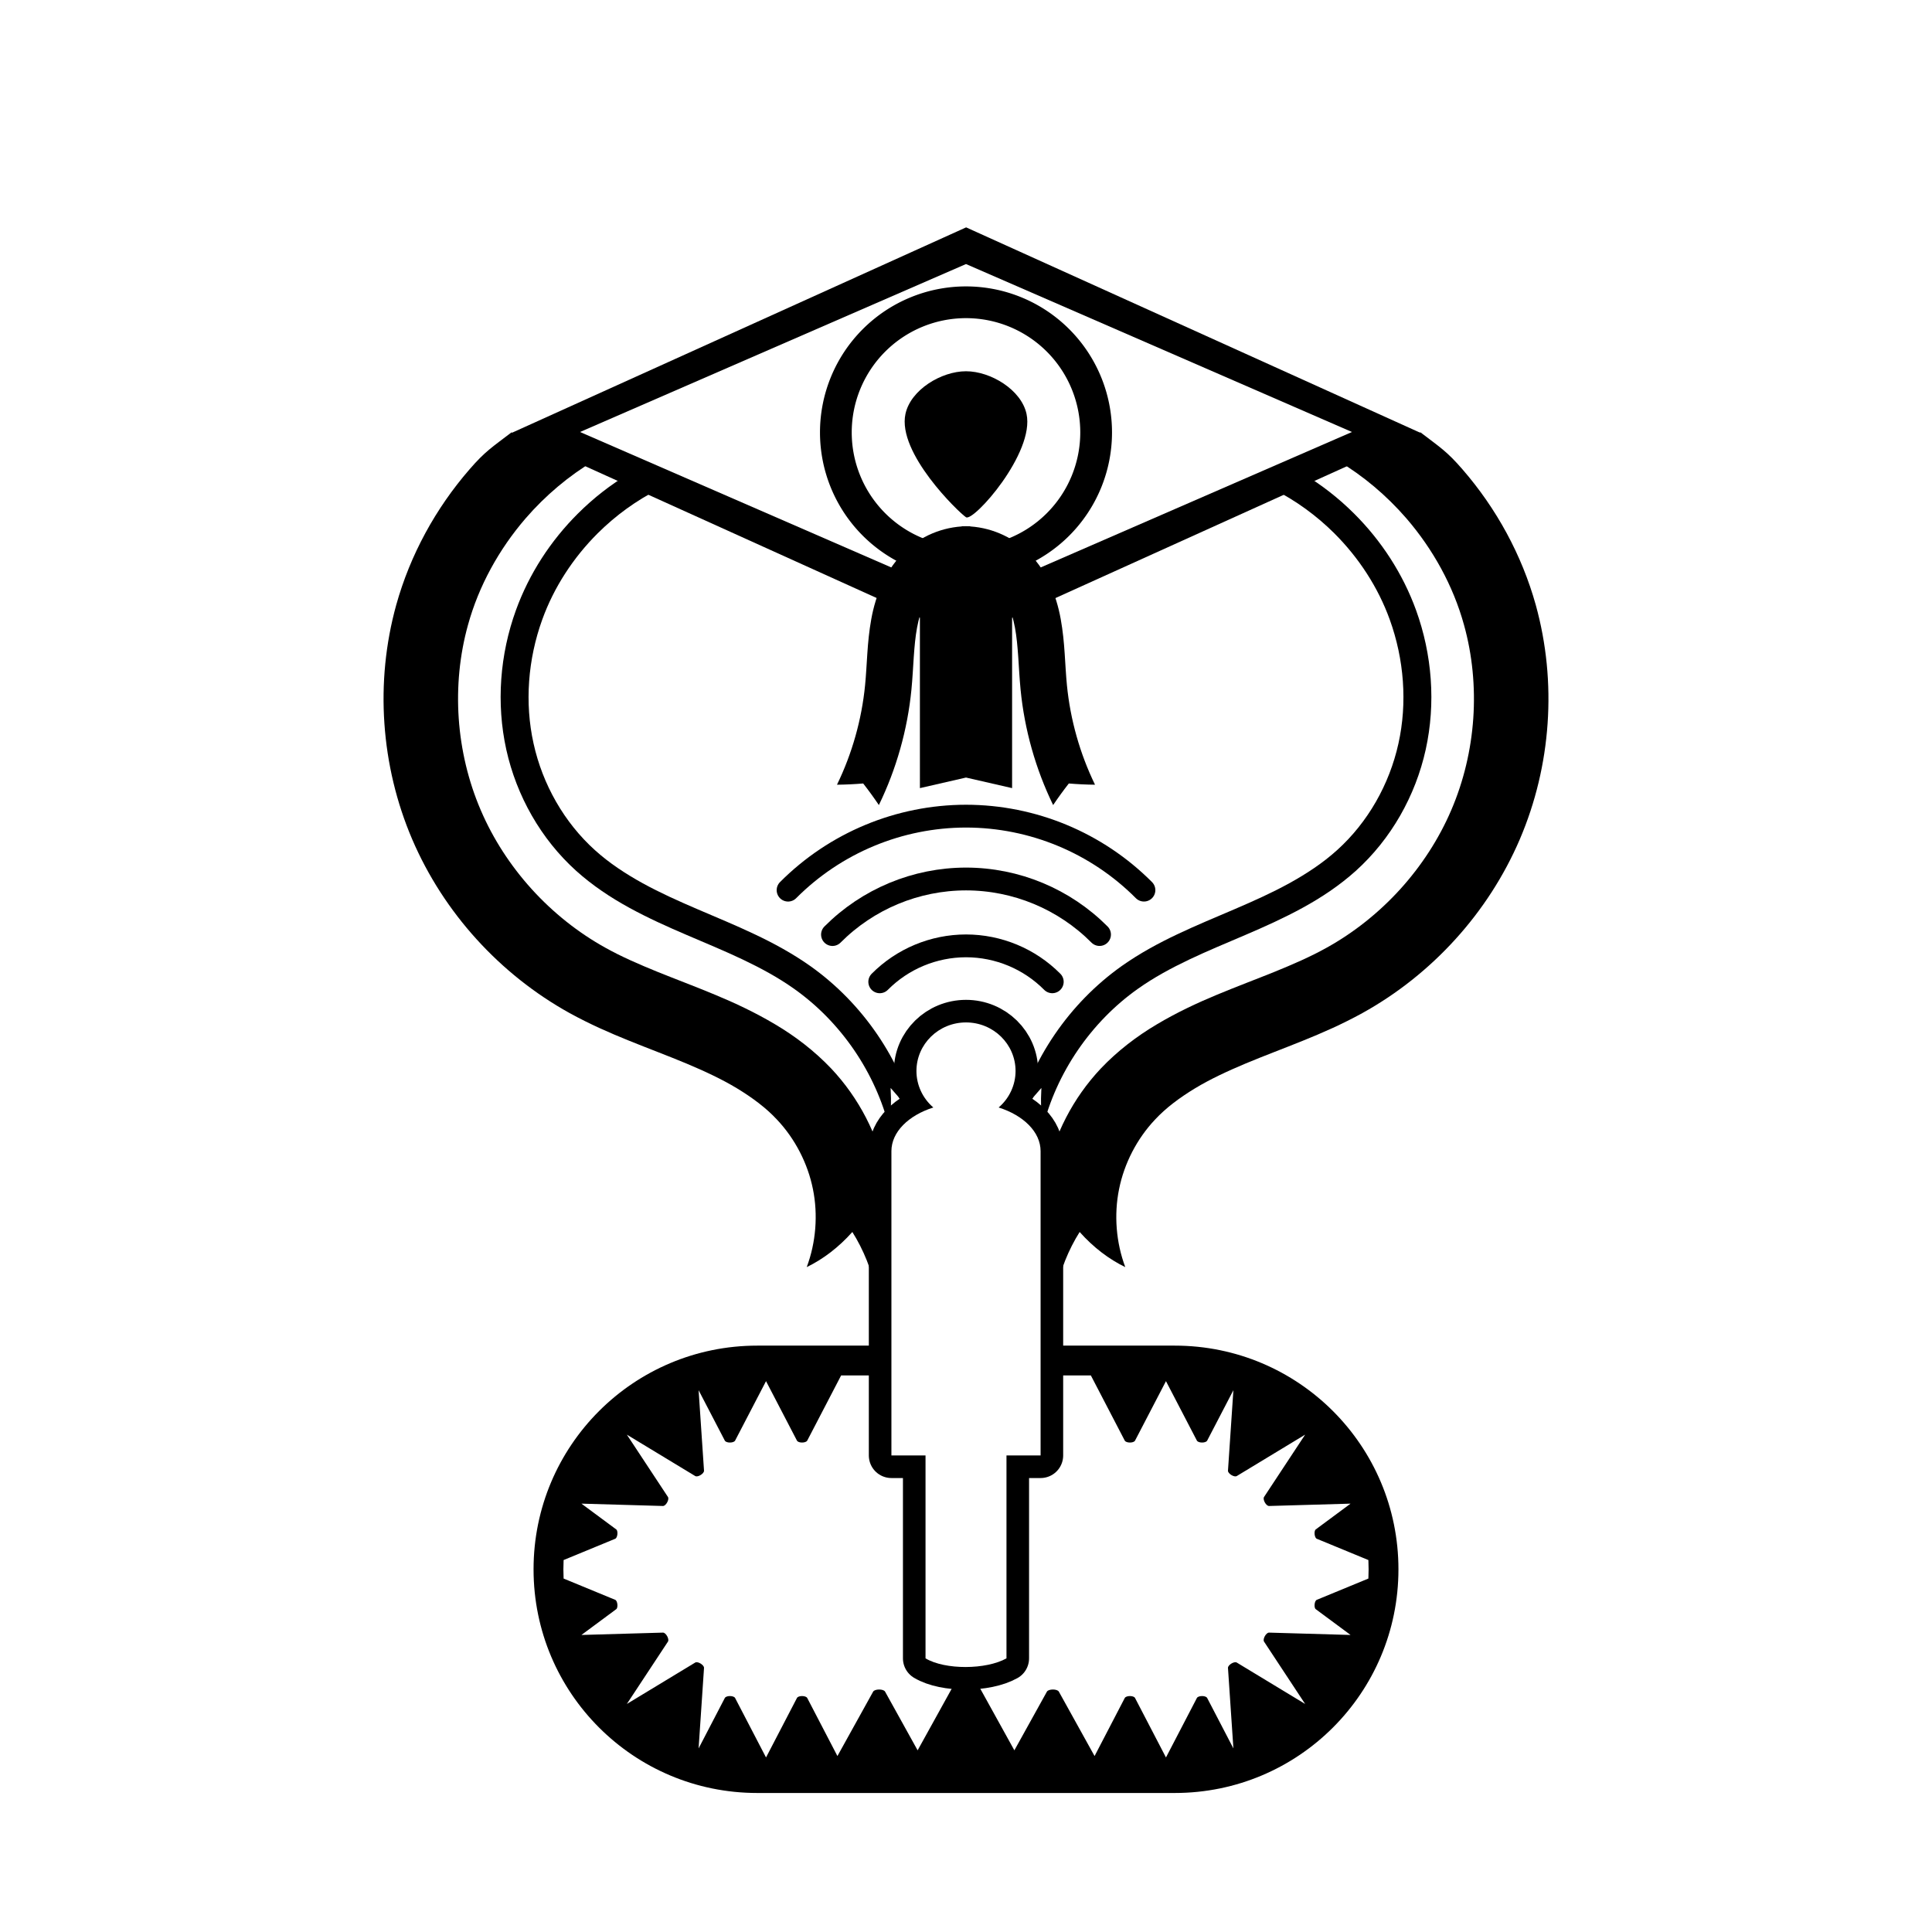 <?xml version="1.0" encoding="UTF-8" standalone="no"?>
<!-- Created with Inkscape (http://www.inkscape.org/) -->

<svg
   xmlns:dc="http://purl.org/dc/elements/1.1/"
   xmlns:cc="http://creativecommons.org/ns#"
   xmlns:rdf="http://www.w3.org/1999/02/22-rdf-syntax-ns#"
   xmlns:svg="http://www.w3.org/2000/svg"
   xmlns="http://www.w3.org/2000/svg"
   xmlns:sodipodi="http://sodipodi.sourceforge.net/DTD/sodipodi-0.dtd"
   xmlns:inkscape="http://www.inkscape.org/namespaces/inkscape"
   width="4321"
   height="4321"
   viewBox="0 0 4321 4321"
   id="svg2"
   version="1.1"
   inkscape:version="0.91 r13725"
   sodipodi:docname="iot8.svg">
  <rect x="0" y="0" width="4321" height="4321" fill="#808080" stroke="none"/>
  <defs
     id="defs4">
    <inkscape:path-effect
       fuse_tolerance="0"
       vertical_pattern="false"
       prop_units="false"
       tang_offset="0"
       normal_offset="0"
       spacing="0"
       scale_y_rel="false"
       prop_scale="0.5"
       copytype="single_stretched"
       pattern="m -2604.758,629.148 0,-208.267 3304.135,0 -141.98,104.134 141.98,104.134 z"
       is_visible="true"
       id="path-effect4322"
       effect="skeletal" />
    <inkscape:path-effect
       is_visible="true"
       id="path-effect4320"
       effect="spiro" />
    <inkscape:path-effect
       effect="skeletal"
       id="path-effect4273"
       is_visible="true"
       pattern="m -2604.758,629.148 0,-208.267 3304.135,0 -141.98,104.134 141.98,104.134 z"
       copytype="single_stretched"
       prop_scale="0.5"
       scale_y_rel="false"
       spacing="0"
       normal_offset="0"
       tang_offset="0"
       prop_units="false"
       vertical_pattern="false"
       fuse_tolerance="0" />
    <inkscape:path-effect
       effect="spiro"
       id="path-effect4271"
       is_visible="true" />
    <inkscape:path-effect
       fuse_tolerance="0"
       vertical_pattern="false"
       prop_units="false"
       tang_offset="0"
       normal_offset="0"
       spacing="0"
       scale_y_rel="false"
       prop_scale="0.99"
       copytype="single_stretched"
       pattern="m -2707.338,465.829 0,-208.267 3304.135,0 -141.98,104.134 141.98,104.134 z"
       is_visible="true"
       id="path-effect4267"
       effect="skeletal" />
    <inkscape:path-effect
       is_visible="true"
       id="path-effect4265"
       effect="spiro" />
  </defs>
  <sodipodi:namedview
     id="base"
     pagecolor="#7b7b7b"
     bordercolor="#000000"
     borderopacity="1"
     inkscape:pageopacity="1"
     inkscape:pageshadow="2"
     inkscape:zoom="0.1245082156908123"
     inkscape:cx="2160.5"
     inkscape:cy="2160.5"
     inkscape:document-units="px"
     inkscape:current-layer="layer1"
     showgrid="false"
     units="px"
     borderlayer="true"
     inkscape:showpageshadow="false"
     inkscape:window-width="1366"
     inkscape:window-height="705"
     inkscape:window-x="-8"
     inkscape:window-y="-8"
     inkscape:window-maximized="1"
     showguides="true"
     inkscape:guide-bbox="true"
     inkscape:object-nodes="true"
     inkscape:snap-smooth-nodes="true"
     inkscape:snap-global="false" />
  <g
     inkscape:label="Layer 1"
     inkscape:groupmode="layer"
     id="layer1"
     transform="translate(0,3268.638)">
    <path
       style="color:#000000;clip-rule:nonzero;display:inline;overflow:visible;visibility:visible;opacity:1;isolation:auto;mix-blend-mode:normal;color-interpolation:sRGB;color-interpolation-filters:linearRGB;solid-color:#000000;solid-opacity:1;fill:#ffffff;fill-opacity:1;fill-rule:nonzero;stroke:none;stroke-width:3;stroke-linecap:round;stroke-linejoin:round;stroke-miterlimit:4;stroke-dasharray:none;stroke-dashoffset:0;stroke-opacity:1;marker:none;color-rendering:auto;image-rendering:auto;shape-rendering:auto;text-rendering:auto;enable-background:accumulate"
       d="m 4.547473508864642e-13,-3268.638 4321,0 0,4321 -4321,0 z"
       id="rect4237"
       inkscape:connector-curvature="0" />
    <g
       id="g4562"
       transform="translate(3998.155,1097.867)">
      <rect
         y="-3673.555"
         x="-5690.468"
         height="1115.797"
         width="1115.797"
         id="rect4451"
         style="color:#000000;clip-rule:nonzero;display:inline;overflow:visible;visibility:visible;opacity:1;isolation:auto;mix-blend-mode:normal;color-interpolation:sRGB;color-interpolation-filters:linearRGB;solid-color:#000000;solid-opacity:1;fill:#000000;fill-opacity:1;fill-rule:nonzero;stroke:none;stroke-width:83.082;stroke-linecap:round;stroke-linejoin:round;stroke-miterlimit:4;stroke-dasharray:none;stroke-dashoffset:0;stroke-opacity:1;marker:none;color-rendering:auto;image-rendering:auto;shape-rendering:auto;text-rendering:auto;enable-background:accumulate"
         transform="matrix(0.911,0.412,-0.911,0.412,0,0)" />
      <rect
         transform="matrix(0.917,0.399,-0.917,0.399,0,0)"
         style="color:#000000;clip-rule:nonzero;display:inline;overflow:visible;visibility:visible;opacity:1;isolation:auto;mix-blend-mode:normal;color-interpolation:sRGB;color-interpolation-filters:linearRGB;solid-color:#000000;solid-opacity:1;fill:#ffffff;fill-opacity:1;fill-rule:nonzero;stroke:none;stroke-width:42.09;stroke-linecap:round;stroke-linejoin:round;stroke-miterlimit:4;stroke-dasharray:none;stroke-dashoffset:0;stroke-opacity:1;marker:none;color-rendering:auto;image-rendering:auto;shape-rendering:auto;text-rendering:auto;enable-background:accumulate"
         id="rect4443"
         width="941.373"
         height="941.373"
         x="-5733.748"
         y="-3729.76" />
      <path
         inkscape:connector-curvature="0"
         id="path4440"
         d="m -1511.101,-3399.386 a 326.554,326.554 0 0 1 -326.554,326.554 326.554,326.554 0 0 1 -326.554,-326.554 326.554,326.554 0 0 1 326.554,-326.554 326.554,326.554 0 0 1 326.554,326.554 z"
         style="color:#000000;clip-rule:nonzero;display:inline;overflow:visible;visibility:visible;opacity:1;isolation:auto;mix-blend-mode:normal;color-interpolation:sRGB;color-interpolation-filters:linearRGB;solid-color:#000000;solid-opacity:1;fill:#000000;fill-opacity:1;fill-rule:nonzero;stroke:none;stroke-width:66;stroke-linecap:round;stroke-linejoin:round;stroke-miterlimit:4;stroke-dasharray:none;stroke-dashoffset:0;stroke-opacity:1;marker:none;color-rendering:auto;image-rendering:auto;shape-rendering:auto;text-rendering:auto;enable-background:accumulate" />
      <path
         style="color:#000000;clip-rule:nonzero;display:inline;overflow:visible;visibility:visible;opacity:1;isolation:auto;mix-blend-mode:normal;color-interpolation:sRGB;color-interpolation-filters:linearRGB;solid-color:#000000;solid-opacity:1;fill:#ffffff;fill-opacity:1;fill-rule:nonzero;stroke:none;stroke-width:36;stroke-linecap:round;stroke-linejoin:round;stroke-miterlimit:4;stroke-dasharray:none;stroke-dashoffset:0;stroke-opacity:1;marker:none;color-rendering:auto;image-rendering:auto;shape-rendering:auto;text-rendering:auto;enable-background:accumulate"
         d="m -1582.091,-3399.386 a 255.564,255.564 0 0 1 -255.564,255.564 255.564,255.564 0 0 1 -255.564,-255.564 255.564,255.564 0 0 1 255.564,-255.564 255.564,255.564 0 0 1 255.564,255.564 z"
         id="path4445"
         inkscape:connector-curvature="0" />
      <path
         inkscape:connector-curvature="0"
         id="path4447"
         d="m -1627.525,-3399.386 a 210.13,210.13 0 0 1 -210.13,210.13 210.13,210.13 0 0 1 -210.13,-210.13 210.13,210.13 0 0 1 210.13,-210.13 210.13,210.13 0 0 1 210.13,210.13 z"
         style="color:#000000;clip-rule:nonzero;display:inline;overflow:visible;visibility:visible;opacity:1;isolation:auto;mix-blend-mode:normal;color-interpolation:sRGB;color-interpolation-filters:linearRGB;solid-color:#000000;solid-opacity:1;fill:#ffffff;fill-opacity:1;fill-rule:nonzero;stroke:none;stroke-width:36;stroke-linecap:round;stroke-linejoin:round;stroke-miterlimit:4;stroke-dasharray:none;stroke-dashoffset:0;stroke-opacity:1;marker:none;color-rendering:auto;image-rendering:auto;shape-rendering:auto;text-rendering:auto;enable-background:accumulate" />
      <path
         style="color:#000000;clip-rule:nonzero;display:inline;overflow:visible;visibility:visible;opacity:1;isolation:auto;mix-blend-mode:normal;color-interpolation:sRGB;color-interpolation-filters:linearRGB;solid-color:#000000;solid-opacity:1;fill:#000000;fill-opacity:1;fill-rule:nonzero;stroke:none;stroke-width:36;stroke-linecap:round;stroke-linejoin:round;stroke-miterlimit:4;stroke-dasharray:none;stroke-dashoffset:0;stroke-opacity:1;marker:none;color-rendering:auto;image-rendering:auto;shape-rendering:auto;text-rendering:auto;enable-background:accumulate"
         d="m -1702.275,-3440.793 c 18.922,87.251 -118.841,242.043 -135.38,231.103 -16.539,-10.94 -154.302,-143.853 -135.38,-231.103 11.7,-53.948 80.178,-95.38 135.38,-95.38 55.202,0 123.68,41.432 135.38,95.38 z"
         id="path4449"
         inkscape:connector-curvature="0"
         sodipodi:nodetypes="azaaa" />
    </g>
    <path
       style="color:#000000;clip-rule:nonzero;display:inline;overflow:visible;visibility:visible;opacity:1;isolation:auto;mix-blend-mode:normal;color-interpolation:sRGB;color-interpolation-filters:linearRGB;solid-color:#000000;solid-opacity:1;fill:#000000;fill-opacity:1;fill-rule:nonzero;stroke:none;stroke-width:3;stroke-linecap:round;stroke-linejoin:round;stroke-miterlimit:4;stroke-dasharray:none;stroke-dashoffset:0;stroke-opacity:1;marker:none;color-rendering:auto;image-rendering:auto;shape-rendering:auto;text-rendering:auto;enable-background:accumulate"
       d="m 1693.591,-259.098 c -276.572,0 -500.268,223.696 -500.268,500.268 0,276.572 223.696,500.27 500.268,500.27 l 933.818,0 c 276.572,0 500.268,-223.698 500.268,-500.27 0,-276.572 -223.696,-500.268 -500.268,-500.268 l -933.818,0 z m 187.609,66.722 558.6,0 75.729,145.635 c 2.999,5.767 19.971,6.007 23.094,0 l 69.117,-132.917 69.115,132.917 c 2.999,5.767 19.97,6.007 23.093,0 l 58.595,-112.684 -12.116,179.98 c -0.437,6.486 13.936,15.513 19.727,12.006 l 152.879,-92.589 -91.927,139.419 c -3.578,5.427 4.472,20.37 11.239,20.174 l 182.272,-5.257 -77.88,57.681 c -4.492,3.327 -3.026,18.692 2.264,20.874 l 115.469,47.621 c 0.317,6.853 0.484,13.749 0.484,20.685 0,6.937 -0.167,13.832 -0.484,20.685 l -115.469,47.621 c -5.29,2.182 -6.756,17.547 -2.264,20.874 l 77.88,57.681 -182.272,-5.257 c -6.768,-0.195 -14.818,14.748 -11.239,20.174 l 91.927,139.419 -152.879,-92.589 c -5.791,-3.507 -20.163,5.52 -19.727,12.006 l 12.116,179.98 -58.595,-112.684 c -3.124,-6.007 -20.094,-5.767 -23.093,0 l -69.115,132.917 -69.117,-132.917 c -3.124,-6.007 -20.095,-5.767 -23.094,0 l -67.478,129.767 -79.843,-144.002 c -3.621,-6.53 -23.293,-6.27 -26.769,0 l -72.754,131.217 -93.624,-169.25 c -3.939,-7.121 -25.342,-6.837 -29.124,0 l -93.624,169.25 -72.754,-131.217 c -3.621,-6.53 -23.293,-6.27 -26.769,0 l -79.843,144.002 -67.478,-129.767 c -2.999,-5.767 -19.971,-6.007 -23.094,0 l -69.117,132.917 -69.115,-132.917 c -2.999,-5.767 -19.97,-6.007 -23.093,0 l -58.595,112.684 12.116,-179.98 c 0.437,-6.486 -13.936,-15.513 -19.727,-12.006 l -152.879,92.589 91.927,-139.419 c 3.578,-5.427 -4.472,-20.37 -11.239,-20.174 l -182.272,5.257 77.88,-57.681 c 4.492,-3.327 3.026,-18.692 -2.264,-20.874 l -115.469,-47.621 c -0.317,-6.854 -0.484,-13.748 -0.484,-20.685 0,-6.937 0.167,-13.832 0.484,-20.685 l 115.469,-47.621 c 5.29,-2.182 6.756,-17.547 2.264,-20.874 l -77.88,-57.681 182.272,5.257 c 6.768,0.195 14.818,-14.748 11.239,-20.174 l -91.927,-139.419 152.879,92.589 c 5.791,3.507 20.163,-5.52 19.727,-12.006 l -12.116,-179.98 58.595,112.684 c 3.124,6.007 20.094,5.767 23.093,0 l 69.115,-132.917 69.117,132.917 c 3.124,6.007 20.095,5.767 23.094,0 l 75.729,-145.635 z"
       id="path4162"
       inkscape:connector-curvature="0" />
    <path
       style="color:#000000;clip-rule:nonzero;display:inline;overflow:visible;visibility:visible;opacity:1;isolation:auto;mix-blend-mode:normal;color-interpolation:sRGB;color-interpolation-filters:linearRGB;solid-color:#000000;solid-opacity:1;fill:#ffffff;fill-opacity:1;fill-rule:nonzero;stroke:#000000;stroke-width:101;stroke-linecap:round;stroke-linejoin:round;stroke-miterlimit:4;stroke-dasharray:none;stroke-dashoffset:0;stroke-opacity:1;marker:none;color-rendering:auto;image-rendering:auto;shape-rendering:auto;text-rendering:auto;enable-background:accumulate"
       d="m 2160.5,-981.936 c -61.216,5.328572062e-4 -110.842,48.65 -110.842,108.662 0.035,31.251 13.793,60.975 37.762,81.58 -55.506,17.647 -93.746,54.764 -93.746,97.703 l 0,680.547 76.299,0 0,453.785 c 43.726,26.167 135.684,25.48 181.055,0 l 0,-453.785 76.299,0 0,-680.547 c 1.9090664e-4,-42.952 -38.263,-80.08 -93.797,-97.721 23.983,-20.591 37.761,-50.309 37.814,-81.563 -8.594029e-6,-60.013 -49.627,-108.663 -110.844,-108.662 z"
       id="path4467"
       inkscape:connector-curvature="0"
       sodipodi:nodetypes="sccsccccccsccs" />
    <path
       style="color:#000000;clip-rule:nonzero;display:inline;overflow:visible;visibility:visible;opacity:1;isolation:auto;mix-blend-mode:normal;color-interpolation:sRGB;color-interpolation-filters:linearRGB;solid-color:#000000;solid-opacity:1;fill:#000000;fill-opacity:1;fill-rule:nonzero;stroke:none;stroke-width:101;stroke-linecap:round;stroke-linejoin:round;stroke-miterlimit:4;stroke-dasharray:none;stroke-dashoffset:0;stroke-opacity:1;marker:none;color-rendering:auto;image-rendering:auto;shape-rendering:auto;text-rendering:auto;enable-background:accumulate"
       d="m 3177.128,-2301.519 c 43.104,33.04 58.591,41.898 94.023,82.906 75.579,87.17 132.367,190.808 163.681,303.026 23.92,86.399 32.587,176.341 26.426,265.164 l -3.3422663e-5,1.39242538e-4 c -6.093,88.844 -26.963,176.656 -62.149,258.919 -35.261,82.178 -84.298,157.774 -144.024,223.546 -59.69,65.826 -130.08,121.921 -208.145,165.172 l -1.25361421e-4,5.8176868e-5 c -44.739,24.618 -89.89,44.455 -133.858,62.12 -44.001,17.784 -86.772,33.71 -127.175,50.594 l -1.05514069e-4,5.17536743e-5 c -40.345,16.959 -78.63,34.675 -113.15,55.499 -34.093,20.69 -65.069,43.626 -89.649,70.144 -40.254,42.664 -68.778,97.864 -80.292,155.38 -11.644,57.489 -6.707,119.427 13.896,174.346 -36.216,-17.478 -71.307,-44.043 -102.013,-78.55 -24.653,39.062 -43.681,85.243 -54.05,136.898 -31.577,-84.65 -38.938,-177.001 -21.169,-265.584 17.9,-88.557 60.431,-170.861 122.31,-236.693 38.113,-40.081 80.999,-72.601 125.382,-98.894 4.6534667e-5,-1.2159631e-5 8.5777396e-5,-4.31118699e-5 1.25020125e-4,-7.40641091e-5 44.497,-26.483 89.923,-47.802 134.571,-66.31 l 1.24906714e-4,-5.1775644e-5 c 44.381,-18.495 87.727,-34.658 128.9,-51.302 41.051,-16.7 80.122,-33.638 115.617,-53.425 l 9.9725802e-5,-5.5592561e-5 c 61.661,-34.08 117.813,-78.902 165.43,-131.35 47.549,-52.467 86.666,-112.612 114.263,-177.191 27.689,-64.534 44.204,-134.296 49.086,-204.771 4.81,-70.446 -1.964,-141.716 -20.748,-209.147 -24.028,-87.14 -69.294,-169.287 -129.117,-238.554 -44.055,-50.789 -96.116,-94.801 -153.468,-128.965 z"
       id="path4240"
       inkscape:connector-curvature="0"
       sodipodi:nodetypes="ccccccccccccccccccccccsccscccccccc" />
    <path
       style="color:#000000;clip-rule:nonzero;display:inline;overflow:visible;visibility:visible;opacity:1;isolation:auto;mix-blend-mode:normal;color-interpolation:sRGB;color-interpolation-filters:linearRGB;solid-color:#000000;solid-opacity:1;fill:#000000;fill-opacity:1;fill-rule:nonzero;stroke:none;stroke-width:101;stroke-linecap:round;stroke-linejoin:round;stroke-miterlimit:4;stroke-dasharray:none;stroke-dashoffset:0;stroke-opacity:1;marker:none;color-rendering:auto;image-rendering:auto;shape-rendering:auto;text-rendering:auto;enable-background:accumulate"
       d="m 2912.959,-2210.015 c 41.989,25.098 80.809,55.404 115.406,89.89 61.088,60.791 109.218,134.778 138.721,216.198 35.899,99.12 44.349,208.237 21.587,311.735 l -1.9583337e-5,5.0617847e-5 c -11.448,51.793 -30.789,101.752 -57.165,147.756 -26.338,45.977 -59.802,87.994 -99.363,123.672 -36.474,32.742 -76.991,59.609 -118.762,82.447 -41.95,22.98 -85.036,42.303 -127.765,60.588 l -9.4891027e-5,4.0605584e-5 c -42.64,18.287 -84.924,35.69 -125.578,55.004 l -8.5447853e-5,4.8671396e-5 c -40.48,19.273 -79.497,40.309 -114.91,65.453 l -7.8998705e-5,5.6092541e-5 c -52.497,37.125 -98.182,84.133 -134.565,137.421 -36.357,53.306 -63.475,112.984 -78.907,175.402 -3.461,-29.387 -4.345,-59.877 -2.537,-90.972 -20.998,23.005 -40.536,48.35 -58.111,75.953 17.335,-69.9 47.467,-136.31 87.946,-195.601 40.453,-59.309 91.309,-111.577 150.078,-153.202 39.578,-27.931 81.697,-50.783 124.217,-70.9 l 4.7426845e-5,-2.2439304e-5 c 42.64,-20.216 85.649,-37.947 127.751,-55.985 l 4.5274824e-5,-2.1443504e-5 c 42.094,-18.075 83.366,-36.514 122.32,-57.935 38.689,-21.319 75.286,-45.401 107.001,-74.092 34.44,-30.994 63.776,-67.896 86.982,-108.33 23.22,-40.497 40.293,-84.591 50.359,-130.16 l 2.0691615e-5,-9.3665249e-5 c 20.249,-91.136 12.549,-188.676 -19.336,-277.006 -26.084,-72.301 -69.325,-138.614 -124.055,-193.175 -40.111,-39.912 -86.498,-73.639 -136.888,-98.965 z"
       id="path4257"
       inkscape:connector-curvature="0"
       sodipodi:nodetypes="ccccccccscccscccccccsccccccsccccc" />
    <path
       sodipodi:nodetypes="cc"
       inkscape:original-d="m 2160.5,-2055.999739474561 c 79.508768791477,153.338339812133 -25.556389968689,290.199732954227 0,550.023030969229"
       inkscape:path-effect="#path-effect4265;#path-effect4267"
       inkscape:connector-curvature="0"
       id="path4263"
       d="m 2057.408,-2056 c 68.728,0 137.457,0 206.185,0 l 0,550.023 -103.092,-23.635 -103.092,23.635 z"
       style="color:#000000;clip-rule:nonzero;display:inline;overflow:visible;visibility:visible;opacity:1;isolation:auto;mix-blend-mode:normal;color-interpolation:sRGB;color-interpolation-filters:linearRGB;solid-color:#000000;solid-opacity:1;fill:#000000;fill-opacity:1;fill-rule:nonzero;stroke:none;stroke-width:101;stroke-linecap:round;stroke-linejoin:round;stroke-miterlimit:4;stroke-dasharray:none;stroke-dashoffset:0;stroke-opacity:1;marker:none;color-rendering:auto;image-rendering:auto;shape-rendering:auto;text-rendering:auto;enable-background:accumulate" />
    <path
       style="color:#000000;clip-rule:nonzero;display:inline;overflow:visible;visibility:visible;opacity:1;isolation:auto;mix-blend-mode:normal;color-interpolation:sRGB;color-interpolation-filters:linearRGB;solid-color:#000000;solid-opacity:1;fill:#000000;fill-opacity:1;fill-rule:nonzero;stroke:none;stroke-width:101;stroke-linecap:round;stroke-linejoin:round;stroke-miterlimit:4;stroke-dasharray:none;stroke-dashoffset:0;stroke-opacity:1;marker:none;color-rendering:auto;image-rendering:auto;shape-rendering:auto;text-rendering:auto;enable-background:accumulate"
       d="m 2153.867,-1987.566 -2.798,-104.096 c 52.128,-1.258 102.802,17.34 141.74,52.02 23.785,21.699 41.684,47.275 54.059,74.111 12.502,26.865 20.636,54.482 25.508,81.655 l 6.606911e-6,3.6851288e-5 c 4.841,26.752 7.226,52.628 8.845,77.27 1.693,24.67 2.783,48.142 4.983,70.274 7.563,77.117 28.988,153.05 62.85,222.746 -19.401,-0.217 -38.95,-1.139 -58.604,-2.768 -12.148,15.536 -23.848,31.631 -35.064,48.267 -39.28,-80.881 -64.027,-168.589 -72.817,-258.072 -2.489,-25.639 -3.664,-50.137 -5.239,-73.356 l -1.073007e-6,-1.5818112e-5 c -1.644,-23.174 -3.536,-45.132 -7.368,-65.516 l -7.820734e-6,-2.5372374e-5 c -3.855,-20.256 -9.253,-39.364 -17.3,-56.127 -7.94,-16.295 -17.595,-30.804 -29.325,-40.911 -18.259,-16.545 -44.843,-26.301 -69.47,-25.496 z"
       id="path4269"
       inkscape:connector-curvature="0"
       inkscape:path-effect="#path-effect4271;#path-effect4273"
       inkscape:original-d="m 2152.468263626829,-2039.613731274934 c 31.529701315858,54.285602825593 116.020973886794,-65.588577724368 105.604911844948,38.758238462165 -5.208031020923,52.173408093267 51.184217015041,223.597635538996 76.313703557935,269.610449590266 25.129486542894,46.012814051269 304.802393089218,312.933296685751 67.833668709423,240.409179172591"
       sodipodi:nodetypes="cssc" />
    <path
       style="color:#000000;clip-rule:nonzero;display:inline;overflow:visible;visibility:visible;opacity:1;isolation:auto;mix-blend-mode:normal;color-interpolation:sRGB;color-interpolation-filters:linearRGB;solid-color:#000000;solid-opacity:1;fill:none;fill-opacity:1;fill-rule:nonzero;stroke:#000000;stroke-width:51;stroke-linecap:round;stroke-linejoin:round;stroke-miterlimit:4;stroke-dasharray:none;stroke-dashoffset:0;stroke-opacity:1;marker:none;color-rendering:auto;image-rendering:auto;shape-rendering:auto;text-rendering:auto;enable-background:accumulate"
       d="m 2353.453,2195.832 c -51.063,-51.396 -120.504,-80.321 -192.953,-80.375 -72.442,0.074 -141.868,29.012 -192.916,80.412"
       transform="translate(0,-3268.638)"
       id="path4277"
       inkscape:connector-curvature="0"
       sodipodi:nodetypes="ccc" />
    <path
       style="color:#000000;clip-rule:nonzero;display:inline;overflow:visible;visibility:visible;opacity:1;isolation:auto;mix-blend-mode:normal;color-interpolation:sRGB;color-interpolation-filters:linearRGB;solid-color:#000000;solid-opacity:1;fill:none;fill-opacity:1;fill-rule:nonzero;stroke:#000000;stroke-width:51;stroke-linecap:round;stroke-linejoin:round;stroke-miterlimit:4;stroke-dasharray:none;stroke-dashoffset:0;stroke-opacity:1;marker:none;color-rendering:auto;image-rendering:auto;shape-rendering:auto;text-rendering:auto;enable-background:accumulate"
       d="m 2459.15,2090.135 c -79.086,-79.453 -186.546,-124.16 -298.65,-124.248 -112.097,0.108 -219.542,44.827 -298.613,124.285"
       transform="translate(0,-3268.638)"
       id="circle4279"
       inkscape:connector-curvature="0"
       sodipodi:nodetypes="ccc" />
    <path
       style="color:#000000;clip-rule:nonzero;display:inline;overflow:visible;visibility:visible;opacity:1;isolation:auto;mix-blend-mode:normal;color-interpolation:sRGB;color-interpolation-filters:linearRGB;solid-color:#000000;solid-opacity:1;fill:none;fill-opacity:1;fill-rule:nonzero;stroke:#000000;stroke-width:51;stroke-linecap:round;stroke-linejoin:round;stroke-miterlimit:4;stroke-dasharray:none;stroke-dashoffset:0;stroke-opacity:1;marker:none;color-rendering:auto;image-rendering:auto;shape-rendering:auto;text-rendering:auto;enable-background:accumulate"
       d="m 2558.475,1990.811 c -105.42,-105.819 -248.605,-165.355 -397.975,-165.477 -149.362,0.141 -292.533,59.69 -397.938,165.514"
       transform="translate(0,-3268.638)"
       id="circle4281"
       inkscape:connector-curvature="0"
       sodipodi:nodetypes="ccc" />
    <path
       sodipodi:nodetypes="ccccccccccccccccccccccsccscccccccc"
       inkscape:connector-curvature="0"
       id="path4296"
       d="m 1143.872,-2301.519 c -43.104,33.04 -58.591,41.898 -94.023,82.906 -75.579,87.17 -132.367,190.808 -163.681,303.026 -23.92,86.399 -32.587,176.341 -26.426,265.164 l 3.34226629e-5,1.39242538e-4 c 6.093,88.844 26.963,176.656 62.149,258.919 35.261,82.178 84.298,157.774 144.024,223.546 59.69,65.826 130.08,121.921 208.145,165.172 l 1.25361421e-4,5.8176868e-5 c 44.739,24.618 89.89,44.455 133.858,62.12 44.001,17.784 86.772,33.71 127.175,50.594 l 1.05514069e-4,5.17536741e-5 c 40.345,16.959 78.63,34.675 113.15,55.499 34.093,20.69 65.069,43.626 89.649,70.144 40.254,42.664 68.778,97.864 80.292,155.38 11.644,57.489 6.707,119.427 -13.896,174.346 36.216,-17.478 71.307,-44.043 102.013,-78.55 24.653,39.062 43.681,85.243 54.05,136.898 31.577,-84.65 38.938,-177.001 21.169,-265.584 -17.9,-88.557 -60.431,-170.861 -122.31,-236.693 -38.113,-40.081 -80.999,-72.601 -125.382,-98.894 -4.6534667e-5,-1.21596307e-5 -8.5777396e-5,-4.31118699e-5 -1.25020125e-4,-7.40641087e-5 -44.497,-26.483 -89.923,-47.802 -134.571,-66.31 l -1.24906714e-4,-5.1775644e-5 c -44.381,-18.495 -87.727,-34.658 -128.9,-51.302 -41.051,-16.7 -80.122,-33.638 -115.617,-53.425 l -9.9725802e-5,-5.5592561e-5 c -61.661,-34.08 -117.813,-78.902 -165.43,-131.35 -47.549,-52.467 -86.666,-112.612 -114.263,-177.191 -27.689,-64.534 -44.204,-134.296 -49.086,-204.771 -4.81,-70.446 1.964,-141.716 20.748,-209.147 24.028,-87.14 69.294,-169.287 129.117,-238.554 44.055,-50.789 96.116,-94.801 153.468,-128.965 z"
       style="color:#000000;clip-rule:nonzero;display:inline;overflow:visible;visibility:visible;opacity:1;isolation:auto;mix-blend-mode:normal;color-interpolation:sRGB;color-interpolation-filters:linearRGB;solid-color:#000000;solid-opacity:1;fill:#000000;fill-opacity:1;fill-rule:nonzero;stroke:none;stroke-width:101;stroke-linecap:round;stroke-linejoin:round;stroke-miterlimit:4;stroke-dasharray:none;stroke-dashoffset:0;stroke-opacity:1;marker:none;color-rendering:auto;image-rendering:auto;shape-rendering:auto;text-rendering:auto;enable-background:accumulate" />
    <path
       sodipodi:nodetypes="ccccccccscccscccccccsccccccsccccc"
       inkscape:connector-curvature="0"
       id="path4298"
       d="m 1408.041,-2210.015 c -41.989,25.098 -80.809,55.404 -115.406,89.89 -61.088,60.791 -109.218,134.778 -138.721,216.198 -35.899,99.12 -44.349,208.237 -21.587,311.735 l 1.9583337e-5,5.0617847e-5 c 11.448,51.793 30.789,101.752 57.165,147.756 26.338,45.977 59.802,87.994 99.363,123.672 36.474,32.742 76.991,59.609 118.762,82.447 41.95,22.98 85.036,42.303 127.765,60.588 l 9.4891027e-5,4.0605584e-5 c 42.64,18.287 84.924,35.69 125.578,55.004 l 8.5447853e-5,4.8671396e-5 c 40.48,19.273 79.497,40.309 114.91,65.453 l 7.8998705e-5,5.6092541e-5 c 52.497,37.125 98.182,84.133 134.565,137.421 36.357,53.306 63.475,112.984 78.907,175.402 3.461,-29.387 4.345,-59.877 2.537,-90.972 20.998,23.005 40.536,48.35 58.111,75.953 -17.335,-69.9 -47.467,-136.31 -87.946,-195.601 -40.453,-59.309 -91.309,-111.577 -150.078,-153.202 -39.578,-27.931 -81.697,-50.783 -124.217,-70.9 l -4.7426845e-5,-2.2439304e-5 c -42.64,-20.216 -85.649,-37.947 -127.751,-55.985 l -4.5274824e-5,-2.1443504e-5 c -42.094,-18.075 -83.366,-36.514 -122.32,-57.935 -38.689,-21.319 -75.286,-45.401 -107.001,-74.092 -34.44,-30.994 -63.776,-67.896 -86.982,-108.33 -23.22,-40.497 -40.293,-84.591 -50.359,-130.16 l -2.0691617e-5,-9.366525e-5 c -20.249,-91.136 -12.549,-188.676 19.336,-277.006 26.084,-72.301 69.325,-138.614 124.055,-193.175 40.111,-39.912 86.498,-73.639 136.888,-98.965 z"
       style="color:#000000;clip-rule:nonzero;display:inline;overflow:visible;visibility:visible;opacity:1;isolation:auto;mix-blend-mode:normal;color-interpolation:sRGB;color-interpolation-filters:linearRGB;solid-color:#000000;solid-opacity:1;fill:#000000;fill-opacity:1;fill-rule:nonzero;stroke:none;stroke-width:101;stroke-linecap:round;stroke-linejoin:round;stroke-miterlimit:4;stroke-dasharray:none;stroke-dashoffset:0;stroke-opacity:1;marker:none;color-rendering:auto;image-rendering:auto;shape-rendering:auto;text-rendering:auto;enable-background:accumulate" />
    <path
       sodipodi:nodetypes="sccsccccccsccs"
       inkscape:connector-curvature="0"
       id="path4275"
       d="m 2160.5,-981.936 c -61.216,5.328572062e-4 -110.842,48.65 -110.842,108.662 0.035,31.251 13.793,60.975 37.762,81.58 -55.506,17.647 -93.746,54.764 -93.746,97.703 l 0,680.547 76.299,0 0,453.785 c 43.726,26.167 135.684,25.48 181.055,0 l 0,-453.785 76.299,0 0,-680.547 c 1.9090664e-4,-42.952 -38.263,-80.08 -93.797,-97.721 23.983,-20.591 37.761,-50.309 37.814,-81.563 -8.594029e-6,-60.013 -49.627,-108.663 -110.844,-108.662 z"
       style="color:#000000;clip-rule:nonzero;display:inline;overflow:visible;visibility:visible;opacity:1;isolation:auto;mix-blend-mode:normal;color-interpolation:sRGB;color-interpolation-filters:linearRGB;solid-color:#000000;solid-opacity:1;fill:#ffffff;fill-opacity:1;fill-rule:nonzero;stroke:none;stroke-width:36;stroke-linecap:round;stroke-linejoin:round;stroke-miterlimit:4;stroke-dasharray:none;stroke-dashoffset:0;stroke-opacity:1;marker:none;color-rendering:auto;image-rendering:auto;shape-rendering:auto;text-rendering:auto;enable-background:accumulate" />
    <path
       sodipodi:nodetypes="cssc"
       inkscape:original-d="m 2168.531736373171,-2039.613731274934 c -31.529701315858,54.285602825593 -116.020973886794,-65.588577724368 -105.604911844948,38.758238462165 5.208031020923,52.173408093267 -51.184217015041,223.597635538996 -76.313703557935,269.610449590266 -25.129486542894,46.012814051269 -304.802393089218,312.933296685751 -67.833668709423,240.409179172591"
       inkscape:path-effect="#path-effect4320;#path-effect4322"
       inkscape:connector-curvature="0"
       id="path4318"
       d="m 2169.931,-2091.662 -2.798,104.096 c -24.627,-0.805 -51.21,8.951 -69.47,25.496 -11.73,10.107 -21.384,24.617 -29.325,40.911 -8.047,16.763 -13.445,35.87 -17.3,56.127 l -2.614207e-6,1.3735514e-5 c -3.832,20.384 -5.724,42.342 -7.368,65.516 l -2.379478e-6,3.3316767e-5 c -1.575,23.219 -2.75,47.718 -5.239,73.356 -8.79,89.484 -33.538,177.192 -72.817,258.072 -11.215,-16.635 -22.915,-32.73 -35.064,-48.267 -19.655,1.629 -39.203,2.551 -58.604,2.768 33.862,-69.696 55.287,-145.629 62.85,-222.746 2.2,-22.132 3.289,-45.604 4.983,-70.274 1.62,-24.642 4.004,-50.518 8.845,-77.27 l 1.1531036e-5,-3.6912447e-5 c 4.872,-27.173 13.006,-54.79 25.508,-81.655 12.375,-26.836 30.274,-52.412 54.059,-74.111 38.938,-34.681 89.612,-53.278 141.74,-52.02 z"
       style="color:#000000;clip-rule:nonzero;display:inline;overflow:visible;visibility:visible;opacity:1;isolation:auto;mix-blend-mode:normal;color-interpolation:sRGB;color-interpolation-filters:linearRGB;solid-color:#000000;solid-opacity:1;fill:#000000;fill-opacity:1;fill-rule:nonzero;stroke:none;stroke-width:101;stroke-linecap:round;stroke-linejoin:round;stroke-miterlimit:4;stroke-dasharray:none;stroke-dashoffset:0;stroke-opacity:1;marker:none;color-rendering:auto;image-rendering:auto;shape-rendering:auto;text-rendering:auto;enable-background:accumulate" />
  </g>
</svg>
